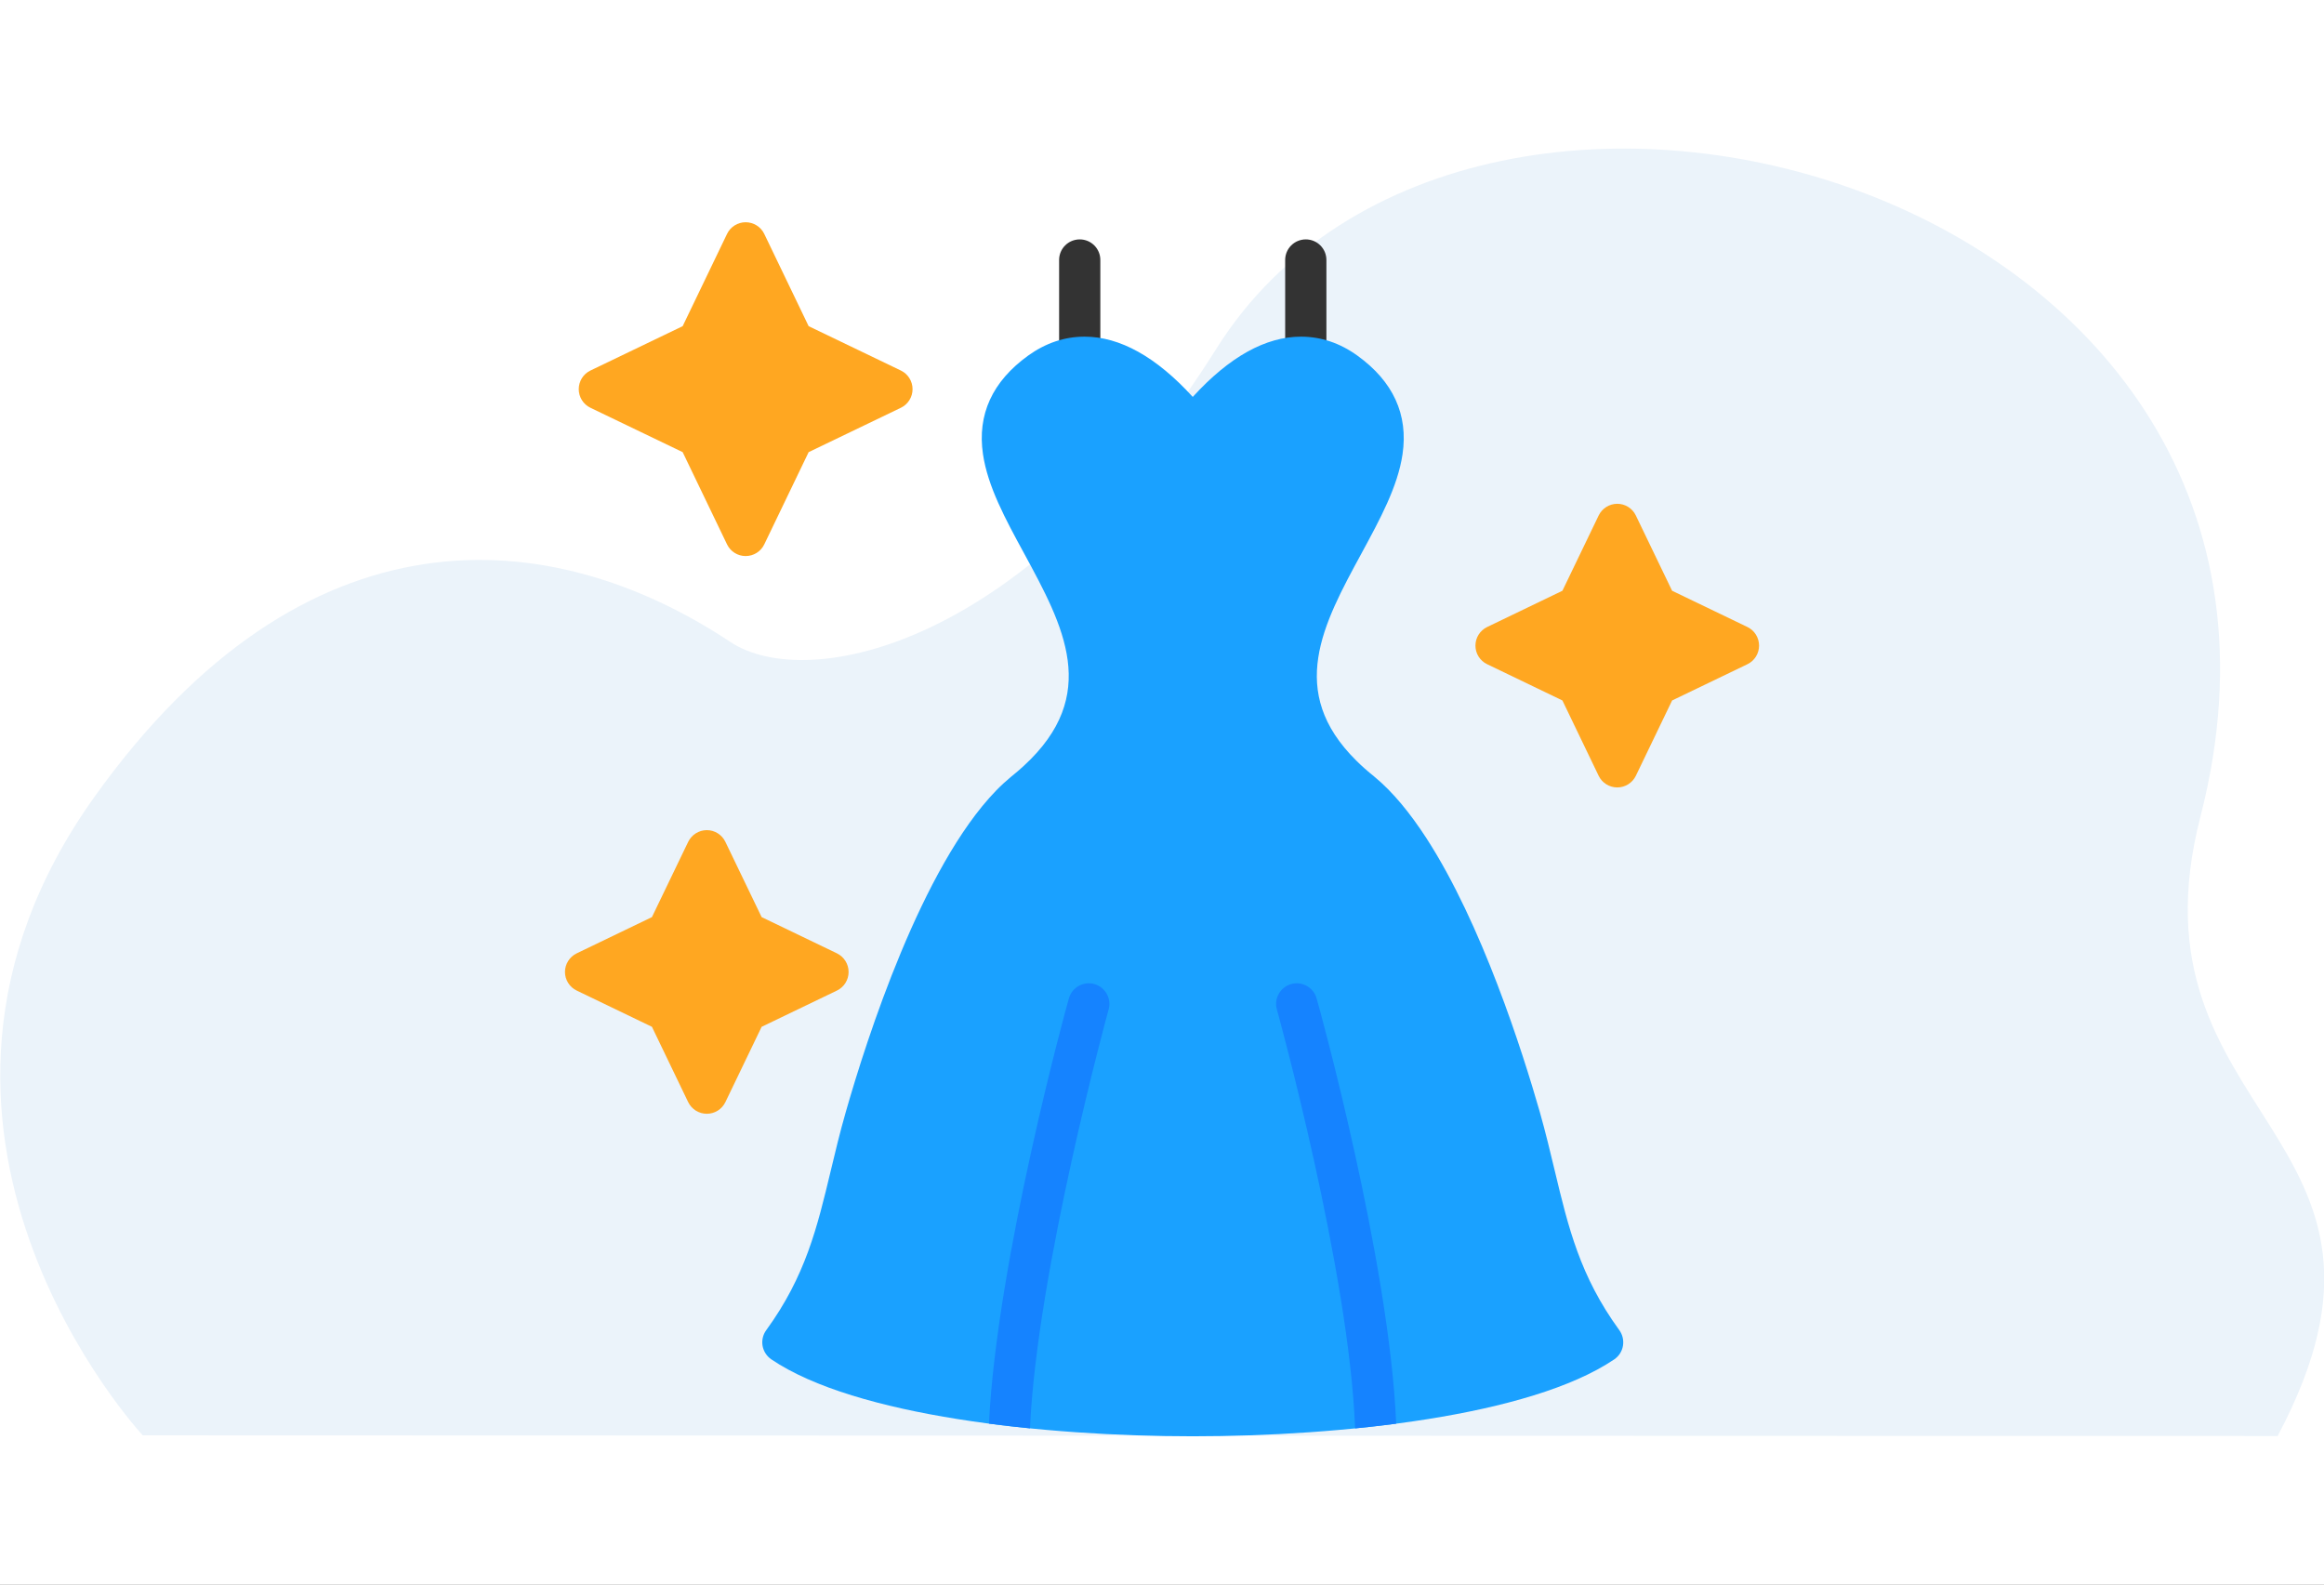 <svg width="440" height="300" viewBox="0 0 440 300" fill="none" xmlns="http://www.w3.org/2000/svg">
<rect x="0" y="0" width="440" height="300" fill="#808080" stroke="none"/>
<g clip-path="url(#clip0_521_3531)">
<rect width="440" height="300" fill="white"/>
<path d="M27.026 271.746C27.026 271.746 -27.034 213.704 17.883 150.865C57.737 95.11 104.201 98.921 138.292 121.547C152.812 131.184 194.673 122.735 230.303 66.002C278.892 -11.366 447.319 35.558 416.609 154.591C401.748 212.194 461.838 214.288 431.22 271.869L27.026 271.746Z" fill="#EBF3FA"/>
<path fill-rule="evenodd" clip-rule="evenodd" d="M204.429 71.568C202.264 71.568 200.52 69.824 200.52 67.672V49.22C200.52 47.068 202.264 45.324 204.429 45.324C206.581 45.324 208.325 47.068 208.325 49.22V67.672C208.325 69.824 206.581 71.568 204.429 71.568Z" fill="#333333"/>
<path fill-rule="evenodd" clip-rule="evenodd" d="M247.23 71.568C245.065 71.568 243.32 69.824 243.32 67.672V49.22C243.32 47.068 245.065 45.324 247.23 45.324C249.382 45.324 251.126 47.068 251.126 49.22V67.672C251.126 69.824 249.382 71.568 247.23 71.568Z" fill="#333333"/>
<path fill-rule="evenodd" clip-rule="evenodd" d="M193.81 145.017C208.454 131.583 201.362 118.531 193.887 104.765C190.347 98.258 187.011 92.121 186.106 85.996C184.999 78.495 187.876 72.218 194.651 67.328C197.962 64.947 201.553 63.737 205.335 63.737C212.033 63.737 218.909 67.57 225.824 75.146C232.738 67.57 239.614 63.737 246.312 63.737C250.094 63.737 253.698 64.947 256.996 67.328C263.771 72.218 266.648 78.495 265.541 85.996C264.637 92.121 261.3 98.258 257.773 104.765C250.476 118.187 243.562 130.921 256.78 143.999C257.786 145.005 258.919 146.011 260.18 147.017L260.218 147.055C263.707 149.92 266.992 153.969 270.048 158.668C280.567 174.904 288.232 199.035 291.531 210.533C292.638 214.443 293.517 218.123 294.37 221.688C296.93 232.372 299.133 241.604 306.582 251.829C307.206 252.695 307.448 253.765 307.27 254.809C307.091 255.853 306.493 256.77 305.614 257.369C289.722 268.103 253.978 271.924 225.824 271.924C197.669 271.924 161.925 268.103 146.046 257.369C145.167 256.77 144.568 255.853 144.377 254.809C144.199 253.765 144.441 252.695 145.065 251.842C152.514 241.604 154.717 232.372 157.277 221.688C158.13 218.123 159.009 214.443 160.129 210.533C164.102 196.628 174.506 164.195 188.59 149.678C189.519 148.723 190.474 147.844 191.429 147.055C191.442 147.042 191.467 147.029 191.48 147.017C192.308 146.354 193.085 145.68 193.81 145.017Z" fill="#1AA1FF"/>
<path fill-rule="evenodd" clip-rule="evenodd" d="M264.341 269.542C261.768 269.873 259.171 270.179 256.56 270.434C255.452 240.713 241.916 191.662 241.776 191.216C241.14 189.166 242.298 186.976 244.361 186.339C246.424 185.702 248.602 186.861 249.238 188.911C249.799 190.745 263.042 238.777 264.341 269.542Z" fill="#1583FF"/>
<path fill-rule="evenodd" clip-rule="evenodd" d="M195.006 270.421C192.396 270.166 189.798 269.861 187.238 269.529C188.728 238.675 201.844 190.732 202.404 188.911C203.041 186.861 205.231 185.702 207.294 186.339C209.344 186.976 210.503 189.166 209.866 191.216C209.739 191.662 196.33 240.598 195.006 270.421Z" fill="#1583FF"/>
<path fill-rule="evenodd" clip-rule="evenodd" d="M141.167 105.275C139.677 105.275 138.302 104.422 137.653 103.072L129.248 85.601L111.777 77.197C110.427 76.547 109.574 75.172 109.574 73.682C109.574 72.18 110.427 70.804 111.777 70.155L129.248 61.751L137.653 44.28C138.302 42.93 139.677 42.077 141.167 42.077C142.67 42.077 144.045 42.93 144.694 44.28L153.099 61.751L170.57 70.155C171.919 70.804 172.773 72.18 172.773 73.682C172.773 75.172 171.919 76.547 170.57 77.197L153.099 85.601L144.694 103.072C144.045 104.422 142.67 105.275 141.167 105.275Z" fill="#FFA721"/>
<path fill-rule="evenodd" clip-rule="evenodd" d="M306.2 149.08C304.697 149.08 303.322 148.227 302.672 146.877L295.809 132.615L281.559 125.751C280.197 125.102 279.344 123.727 279.344 122.237C279.344 120.734 280.197 119.372 281.559 118.709L295.809 111.846L302.672 97.597C303.322 96.247 304.697 95.381 306.2 95.381C307.689 95.381 309.065 96.234 309.714 97.597L316.578 111.846L330.84 118.709C332.19 119.359 333.043 120.734 333.043 122.237C333.043 123.727 332.19 125.102 330.84 125.751L316.578 132.615L309.714 146.877C309.065 148.227 307.689 149.08 306.2 149.08Z" fill="#FFA721"/>
<path fill-rule="evenodd" clip-rule="evenodd" d="M133.821 210.865C132.318 210.865 130.956 210.012 130.293 208.662L123.43 194.4L109.181 187.536C107.831 186.887 106.965 185.512 106.965 184.022C106.965 182.519 107.831 181.157 109.181 180.495L123.43 173.631L130.293 159.382C130.956 158.032 132.318 157.166 133.821 157.166C135.323 157.166 136.686 158.032 137.335 159.382L144.199 173.631L158.461 180.495C159.811 181.157 160.664 182.519 160.664 184.022C160.664 185.512 159.811 186.887 158.461 187.536L144.199 194.4L137.335 208.662C136.686 210.012 135.311 210.865 133.821 210.865Z" fill="#FFA721"/>
</g>
<defs>
<clipPath id="clip0_521_3531">
<rect width="440" height="300" fill="white"/>
</clipPath>
</defs>
</svg>
